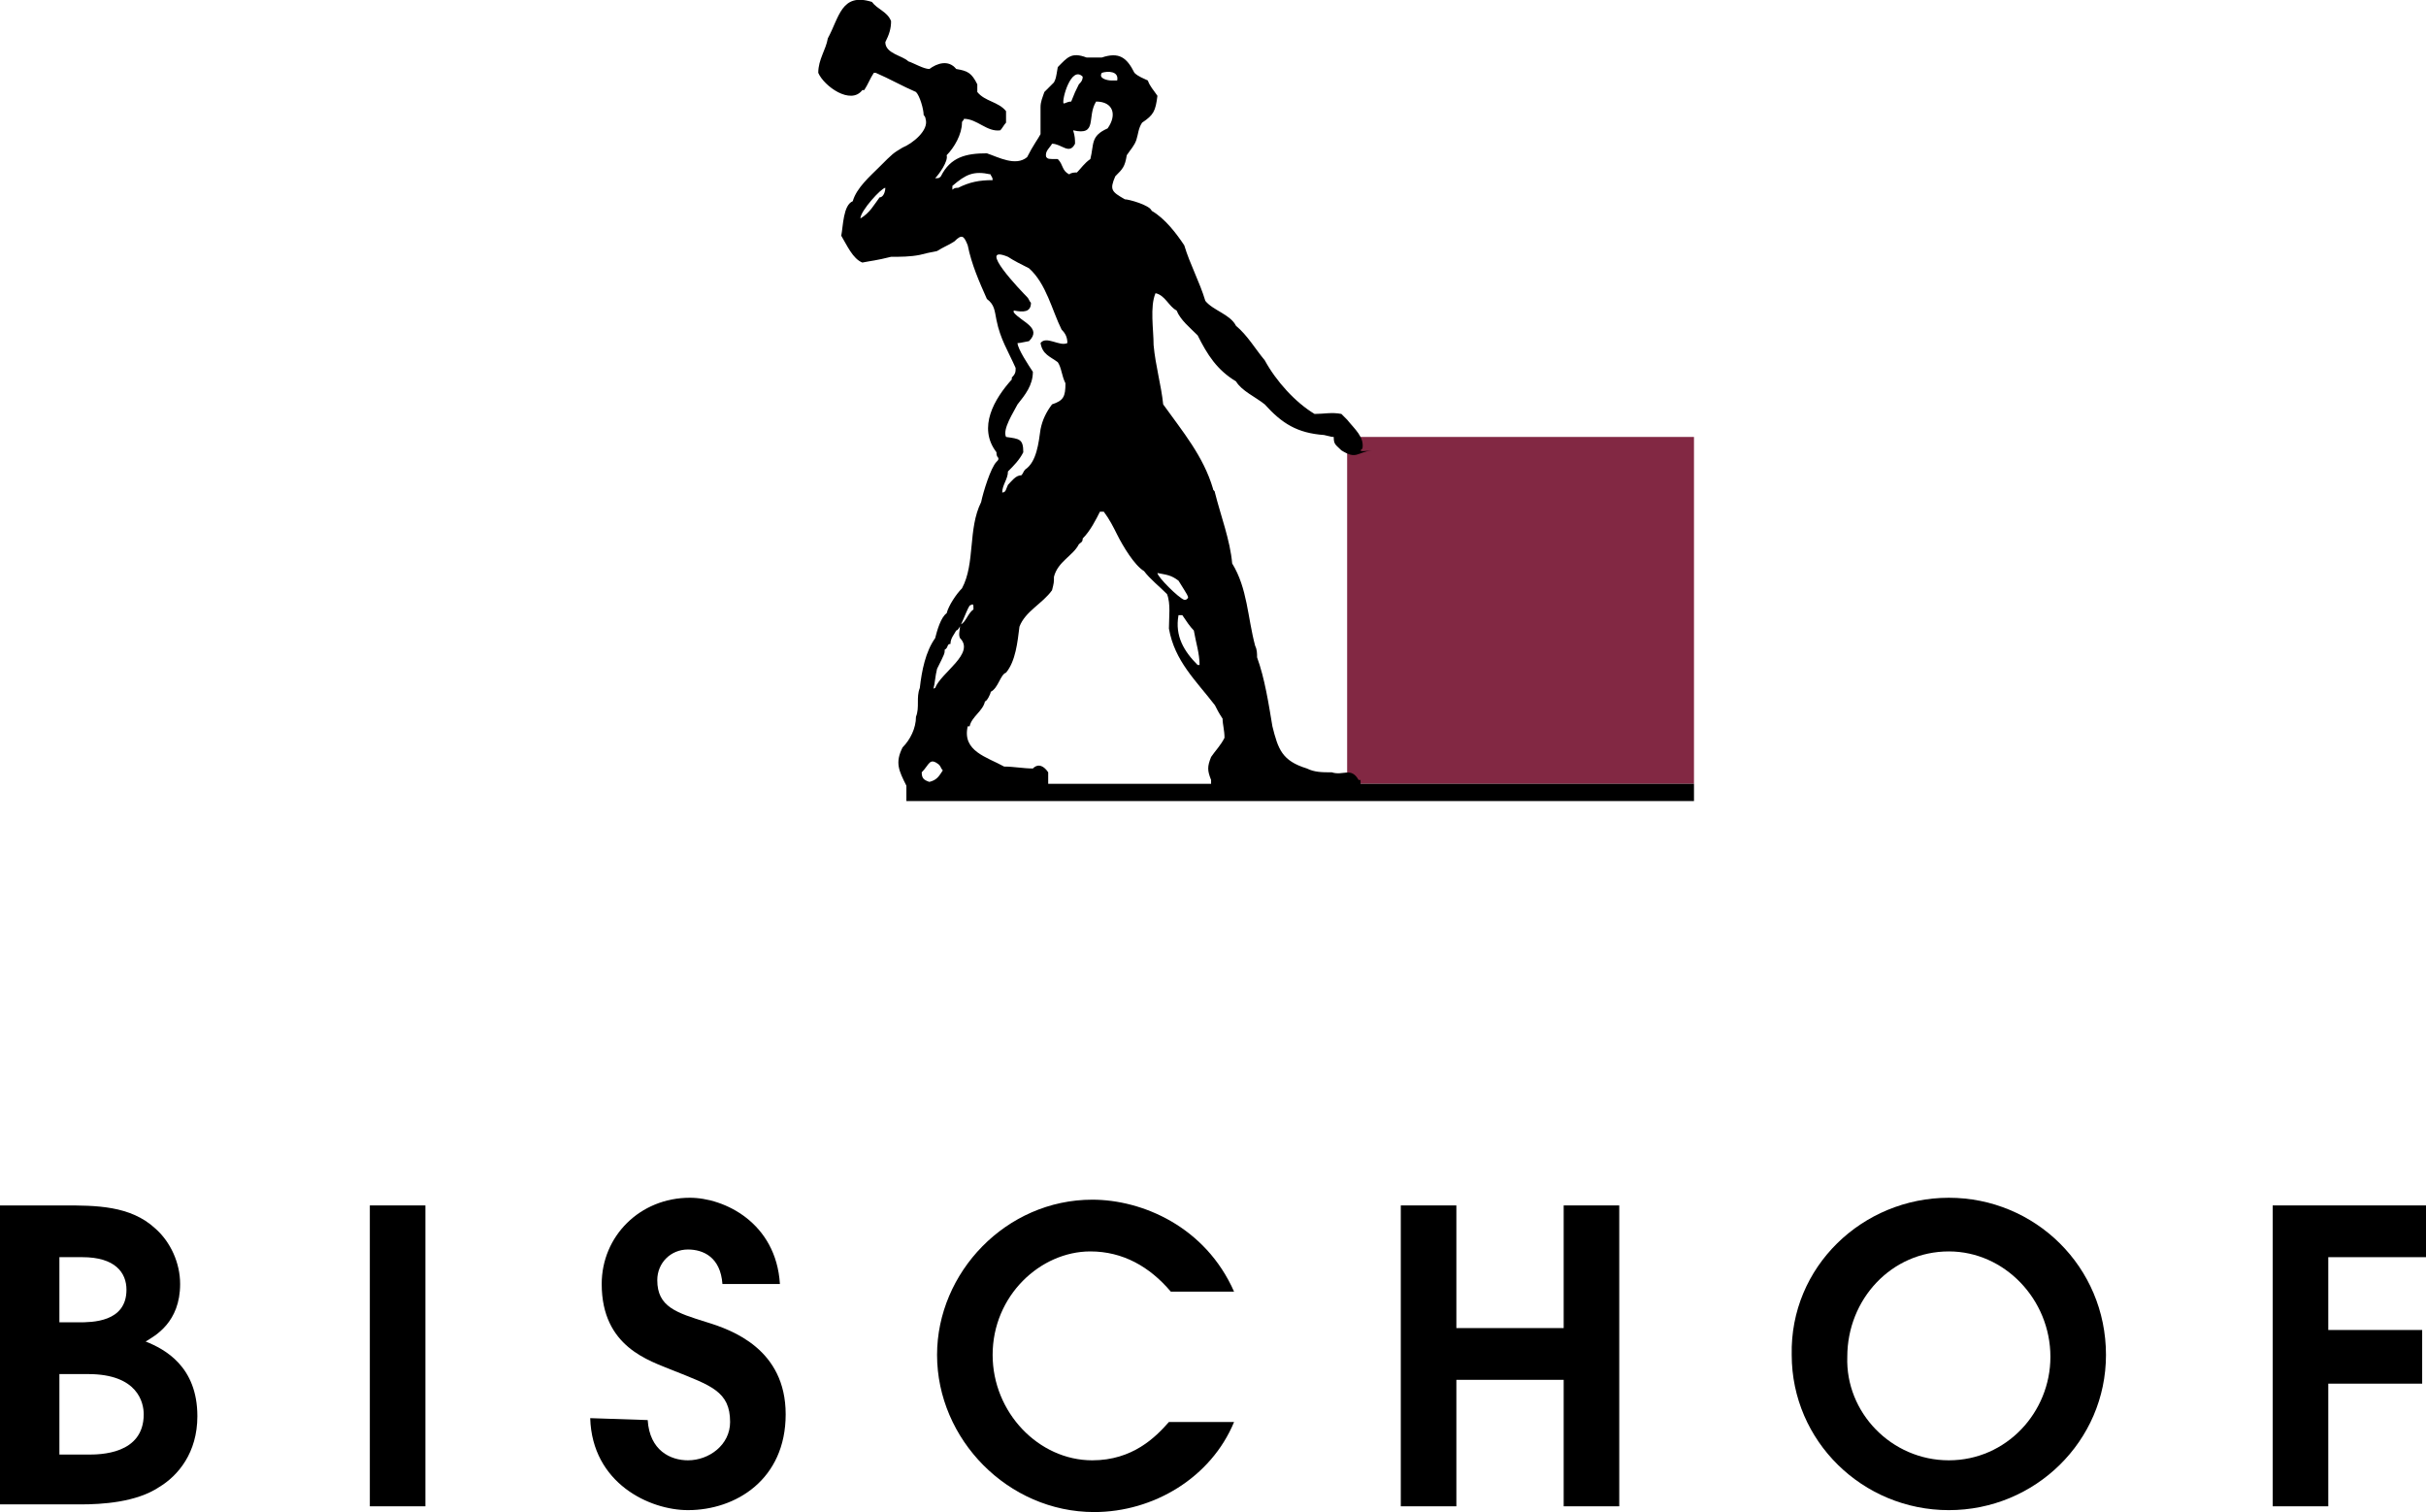<?xml version="1.0" encoding="utf-8"?>
<!-- Generator: Adobe Illustrator 28.2.0, SVG Export Plug-In . SVG Version: 6.00 Build 0)  -->
<svg version="1.1" id="Ebene_1" xmlns="http://www.w3.org/2000/svg" xmlns:xlink="http://www.w3.org/1999/xlink" x="0px" y="0px"
	 viewBox="0 0 126.6 78.9" style="enable-background:new 0 0 126.6 78.9;" xml:space="preserve">
<style type="text/css">
	.st0{fill:#822843;}
</style>
<g>
	<g>
		<path d="M3.1,75.9h1.5c0.6,0,2.9,0,2.9-2.1c0-0.6-0.3-2.1-2.9-2.1H3.1V75.9z M3.1,69h1c0.7,0,2.5,0,2.5-1.7c0-0.9-0.6-1.7-2.3-1.7
			H3.1V69z M0.2,62.9h3.1c1.7,0,3.5,0,4.8,1.2c0.8,0.7,1.3,1.8,1.3,2.9c0,2-1.3,2.7-1.8,3c1,0.4,2.7,1.3,2.7,3.9c0,1.9-1,3.1-2,3.7
			c-1.2,0.8-3,0.9-4.1,0.9H0V62.9L0.2,62.9L0.2,62.9z"/>
	</g>
</g>
<rect x="19.3" y="62.9" width="2.9" height="15.7"/>
<g>
	<g>
		<path d="M33.8,74.1c0.1,1.6,1.2,2.1,2.1,2.1c1.1,0,2.2-0.8,2.2-2c0-1.6-1-1.9-3-2.7c-1.2-0.5-3.7-1.2-3.7-4.5c0-2.5,2-4.5,4.6-4.5
			c1.8,0,4.5,1.3,4.7,4.5h-3c-0.1-1.4-1-1.8-1.8-1.8c-0.9,0-1.6,0.7-1.6,1.6c0,1.4,1,1.7,2.6,2.2c1.3,0.4,4.1,1.4,4.1,4.8
			c0,3.4-2.6,5-5.1,5c-2,0-5-1.4-5.1-4.8L33.8,74.1L33.8,74.1z"/>
	</g>
	<g>
		<path d="M64.4,74.2c-1.2,2.9-4.2,4.7-7.3,4.7c-4.5,0-8.2-3.8-8.2-8.2c0-4.3,3.6-8.1,8.1-8.1c2.6,0,5.9,1.4,7.4,4.8h-3.3
			c-1.1-1.3-2.5-2.1-4.2-2.1c-2.6,0-5.1,2.3-5.1,5.4c0,3,2.4,5.5,5.2,5.5c2.1,0,3.3-1.2,4-2L64.4,74.2L64.4,74.2z"/>
	</g>
</g>
<polygon points="81.6,62.9 81.6,69.3 76,69.3 76,62.9 73.1,62.9 73.1,78.6 76,78.6 76,72 81.6,72 81.6,78.6 84.5,78.6 84.5,62.9 "/>
<g>
	<g>
		<path d="M101.7,76.2c3,0,5.3-2.5,5.3-5.4c0-3-2.4-5.5-5.3-5.5c-3,0-5.3,2.5-5.3,5.5C96.3,73.7,98.7,76.2,101.7,76.2 M101.7,62.5
			c4.5,0,8.2,3.6,8.2,8.2c0,4.5-3.7,8.1-8.2,8.1s-8.2-3.6-8.2-8.1C93.4,66.1,97.2,62.5,101.7,62.5"/>
	</g>
</g>
<polygon points="118.6,62.9 118.6,78.6 121.5,78.6 121.5,72.2 126.4,72.2 126.4,69.4 121.5,69.4 121.5,65.6 126.6,65.6 126.6,62.9 
	"/>
<rect x="70.3" y="22.8" class="st0" width="18.1" height="18.1"/>
<g>
	<g>
		<path d="M57.8,6.7c-0.9,0.4-0.7,0.8-0.9,1.6c-0.3,0.2-0.5,0.5-0.7,0.7c-0.1,0-0.3,0-0.4,0.1c-0.4-0.2-0.3-0.5-0.6-0.8
			c-0.5,0-0.5,0-0.6-0.1c-0.1-0.3,0.2-0.5,0.3-0.7c0.5,0,0.9,0.6,1.2,0c0-0.2,0-0.4-0.1-0.7c1.3,0.3,0.7-0.7,1.2-1.5
			C58.1,5.3,58.3,6,57.8,6.7 M58,4.2c-0.2,0-0.7-0.1-0.5-0.4c0.3-0.1,0.9-0.1,0.8,0.4C58.2,4.2,58.1,4.2,58,4.2 M56.5,4
			c0,0.2-0.1,0.3-0.2,0.4c-0.2,0.4-0.2,0.4-0.4,0.9c-0.2,0-0.3,0.1-0.4,0.1C55.4,5.2,55.9,3.4,56.5,4 M55.4,17.2
			c0.2,0.2,0.3,0.4,0.3,0.7c-0.4,0.2-1.1-0.4-1.4,0c0.1,0.6,0.5,0.7,0.9,1c0.2,0.3,0.2,0.7,0.4,1.1c0,0.7-0.1,0.9-0.7,1.1
			c-0.3,0.4-0.5,0.8-0.6,1.3c-0.1,0.7-0.2,1.7-0.8,2.1c-0.1,0.1-0.1,0.2-0.2,0.3c-0.3,0-0.5,0.3-0.7,0.5c-0.1,0.2-0.1,0.4-0.3,0.4
			c0-0.4,0.3-0.7,0.3-1.1c0.3-0.3,0.6-0.6,0.8-1c0-0.7-0.2-0.7-0.9-0.8c-0.2-0.4,0.4-1.3,0.6-1.7c0.4-0.5,0.8-1,0.8-1.7
			c-0.2-0.3-0.8-1.2-0.8-1.5c0.1,0,0.1,0,0.6-0.1c0.7-0.7-0.4-1-0.8-1.5v-0.1c0.5,0.1,0.9,0.1,0.9-0.4c-0.1-0.1-0.1-0.2-0.2-0.3
			c-0.3-0.3-2.7-2.8-1-2.1c0.3,0.2,0.7,0.4,1.1,0.6C54.6,14.8,54.9,16.2,55.4,17.2 M51.8,9.4c-0.7,0-1.2,0.1-1.8,0.4
			c-0.1,0-0.2,0-0.3,0.1c0-0.1,0-0.1,0-0.2c0.7-0.6,1.1-0.8,2-0.6C51.7,9.2,51.8,9.2,51.8,9.4 M46.2,9.8c0,0.2-0.1,0.5-0.3,0.5
			c-0.3,0.4-0.5,0.8-1,1.1C44.9,11,46,9.8,46.2,9.8 M50.8,31.8c-0.3,0.2-0.4,0.7-0.7,0.8c0,0.3-0.1,0.5,0,0.7c0.8,0.8-1,1.8-1.3,2.6
			c0,0-0.1,0-0.1,0.1c0.1-0.4,0.1-0.7,0.2-1.1c0.4-0.8,0.4-0.8,0.4-1c0.2-0.1,0.1-0.3,0.3-0.3c0-0.3,0.2-0.5,0.3-0.7
			c0.2,0,0.5-1,0.7-1.3C50.8,31.5,50.8,31.5,50.8,31.8 M49,39.9c0.1,0.1,0.1,0.2,0.2,0.3c-0.2,0.3-0.3,0.5-0.7,0.6
			c-0.3-0.1-0.4-0.2-0.4-0.5C48.5,39.9,48.5,39.5,49,39.9 M60.4,29.9c0.5,0.1,0.7,0.1,1.1,0.4c0.5,0.8,0.5,0.8,0.5,0.9
			c-0.1,0.1-0.1,0.1-0.2,0.1C61.5,31.2,60.4,30.1,60.4,29.9 M61.5,32.1h0.2c0.2,0.3,0.4,0.6,0.6,0.8c0.1,0.6,0.3,1.2,0.3,1.8h-0.1
			C61.8,34,61.3,33.2,61.5,32.1 M71.1,23.4c0.1-0.6-0.4-1-0.8-1.5c-0.1-0.1-0.2-0.2-0.3-0.3c-0.5-0.1-0.9,0-1.4,0
			c-1-0.6-2-1.7-2.6-2.8c-0.5-0.6-0.9-1.3-1.5-1.8c-0.3-0.6-1.2-0.8-1.6-1.3c-0.3-1-0.8-1.9-1.1-2.9c-0.4-0.6-1-1.4-1.7-1.8
			c-0.1-0.3-1.2-0.6-1.4-0.6C58,10,57.9,9.9,58.2,9.2c0.4-0.4,0.5-0.5,0.6-1.1c0.2-0.3,0.4-0.5,0.5-0.8s0.1-0.6,0.3-0.9
			C60.2,6,60.3,5.8,60.4,5c-0.2-0.3-0.4-0.5-0.5-0.8c-0.2-0.1-0.5-0.2-0.7-0.4C58.8,3,58.4,2.7,57.5,3h-0.8c-0.8-0.3-1,0-1.5,0.5
			c-0.1,0.6-0.1,0.6-0.2,0.8c-0.1,0.1-0.4,0.4-0.5,0.5c-0.1,0.3-0.2,0.5-0.2,0.8c0,0.7,0,0.7,0,1.4c-0.1,0.2-0.4,0.6-0.7,1.2
			c-0.6,0.5-1.5,0-2.1-0.2c-1.1,0-1.9,0.2-2.4,1.2C49,9.3,49,9.3,48.8,9.3c0.2-0.2,0.7-0.9,0.6-1.2c0.4-0.4,0.8-1.1,0.8-1.7
			c0-0.1,0.1-0.1,0.1-0.2c0.7,0,1.2,0.7,1.9,0.6c0.1-0.1,0.2-0.3,0.3-0.4c0-0.2,0-0.4,0-0.6c-0.4-0.5-1.1-0.5-1.5-1V4.4
			c-0.3-0.6-0.5-0.7-1.1-0.8c-0.4-0.5-1-0.3-1.4,0c-0.3,0-0.8-0.3-1.1-0.4c-0.3-0.3-1.2-0.4-1.2-1c0.2-0.4,0.3-0.7,0.3-1.1
			c-0.2-0.5-0.7-0.6-1-1c-1.6-0.5-1.7,0.8-2.3,1.9c-0.1,0.6-0.5,1.1-0.5,1.8C43,4.5,44.4,5.5,45,4.7h0.1c0.2-0.3,0.3-0.6,0.5-0.9
			h0.1c0.7,0.3,1.4,0.7,2.1,1C48,5,48.2,5.7,48.2,6c0,0,0.1,0.1,0.1,0.2c0.2,0.6-0.7,1.3-1.2,1.5c-0.5,0.3-0.5,0.3-1.2,1
			c-0.5,0.5-1.2,1.1-1.4,1.8c-0.5,0.2-0.5,1.3-0.6,1.8c0.3,0.5,0.6,1.2,1.1,1.4c0.5-0.1,0.7-0.1,1.5-0.3c0.5,0,1,0,1.5-0.1
			c0.4-0.1,0.4-0.1,0.9-0.2c0.3-0.2,0.6-0.3,0.9-0.5c0.4-0.4,0.5-0.3,0.7,0.2c0.2,1,0.6,1.9,1,2.8c0.4,0.3,0.4,0.6,0.5,1.1
			c0.2,1,0.6,1.6,1,2.5c0,0.2,0,0.3-0.2,0.5v0.1c-0.9,1-1.8,2.5-0.8,3.8c0,0.1,0,0.2,0.1,0.3c0,0.1,0,0.1-0.1,0.2
			c-0.3,0.3-0.7,1.6-0.8,2.1c-0.7,1.4-0.3,3.2-1,4.5c-0.3,0.3-0.7,0.9-0.8,1.3c-0.3,0.2-0.5,0.9-0.6,1.3C48.3,34,48.1,35,48,35.9
			c-0.2,0.5,0,1-0.2,1.5c0,0.6-0.3,1.2-0.7,1.6c-0.4,0.8-0.2,1.2,0.2,2h7.4c0-0.2,0-0.5,0-0.7c-0.2-0.3-0.5-0.5-0.8-0.2
			c-0.5,0-1-0.1-1.5-0.1c-0.9-0.5-2.2-0.8-1.9-2.1c0,0,0,0,0.1,0c0.1-0.5,0.7-0.8,0.8-1.3c0.1,0,0.3-0.4,0.3-0.5
			c0.4-0.2,0.5-0.9,0.8-1c0.5-0.6,0.6-1.6,0.7-2.4c0.3-0.8,1.2-1.2,1.7-1.9c0.1-0.4,0.1-0.4,0.1-0.7c0.2-0.8,1-1.1,1.3-1.7
			c0.1-0.1,0.2-0.1,0.2-0.3c0.4-0.4,0.7-1,0.9-1.4c0,0,0.1,0,0.2,0c0.3,0.4,0.5,0.8,0.7,1.2c0.3,0.6,0.9,1.6,1.4,1.9
			c0.3,0.4,0.8,0.8,1.2,1.2c0.2,0.5,0.1,1.2,0.1,1.8c0.3,1.7,1.4,2.7,2.4,4c0.1,0.2,0.2,0.4,0.4,0.7c0,0.3,0.1,0.6,0.1,1
			c-0.2,0.4-0.5,0.7-0.7,1c-0.2,0.5-0.2,0.7,0,1.2c0,0.2,0,0.3,0,0.5H71c0-0.2,0-0.3,0-0.5h-0.1c-0.4-0.7-0.8-0.2-1.4-0.4
			c-0.5,0-0.9,0-1.3-0.2c-1.3-0.4-1.5-1-1.8-2.2c-0.2-1.2-0.4-2.5-0.8-3.6c0-0.2,0-0.4-0.1-0.6c-0.4-1.5-0.4-3-1.2-4.3
			c-0.1-1.2-0.6-2.5-0.9-3.7c0-0.1-0.1-0.1-0.1-0.2c-0.5-1.7-1.6-3-2.6-4.4c-0.1-1-0.4-2-0.5-3.1c0-0.8-0.2-2,0.1-2.7
			c0.5,0.1,0.7,0.7,1.1,0.9c0.2,0.5,0.7,0.9,1.1,1.3c0.5,1,1,1.8,2,2.4c0.3,0.5,1,0.8,1.5,1.2c0.9,1,1.7,1.5,3.1,1.6
			c0.4,0.1,0.4,0.1,0.5,0.1c0,0.4,0.1,0.4,0.4,0.7c0.8,0.5,0.8,0.1,1.6,0C70.8,23.6,71,23.5,71.1,23.4"/>
	</g>
</g>
<rect x="47.3" y="40.9" width="41.1" height="0.9"/>
</svg>
